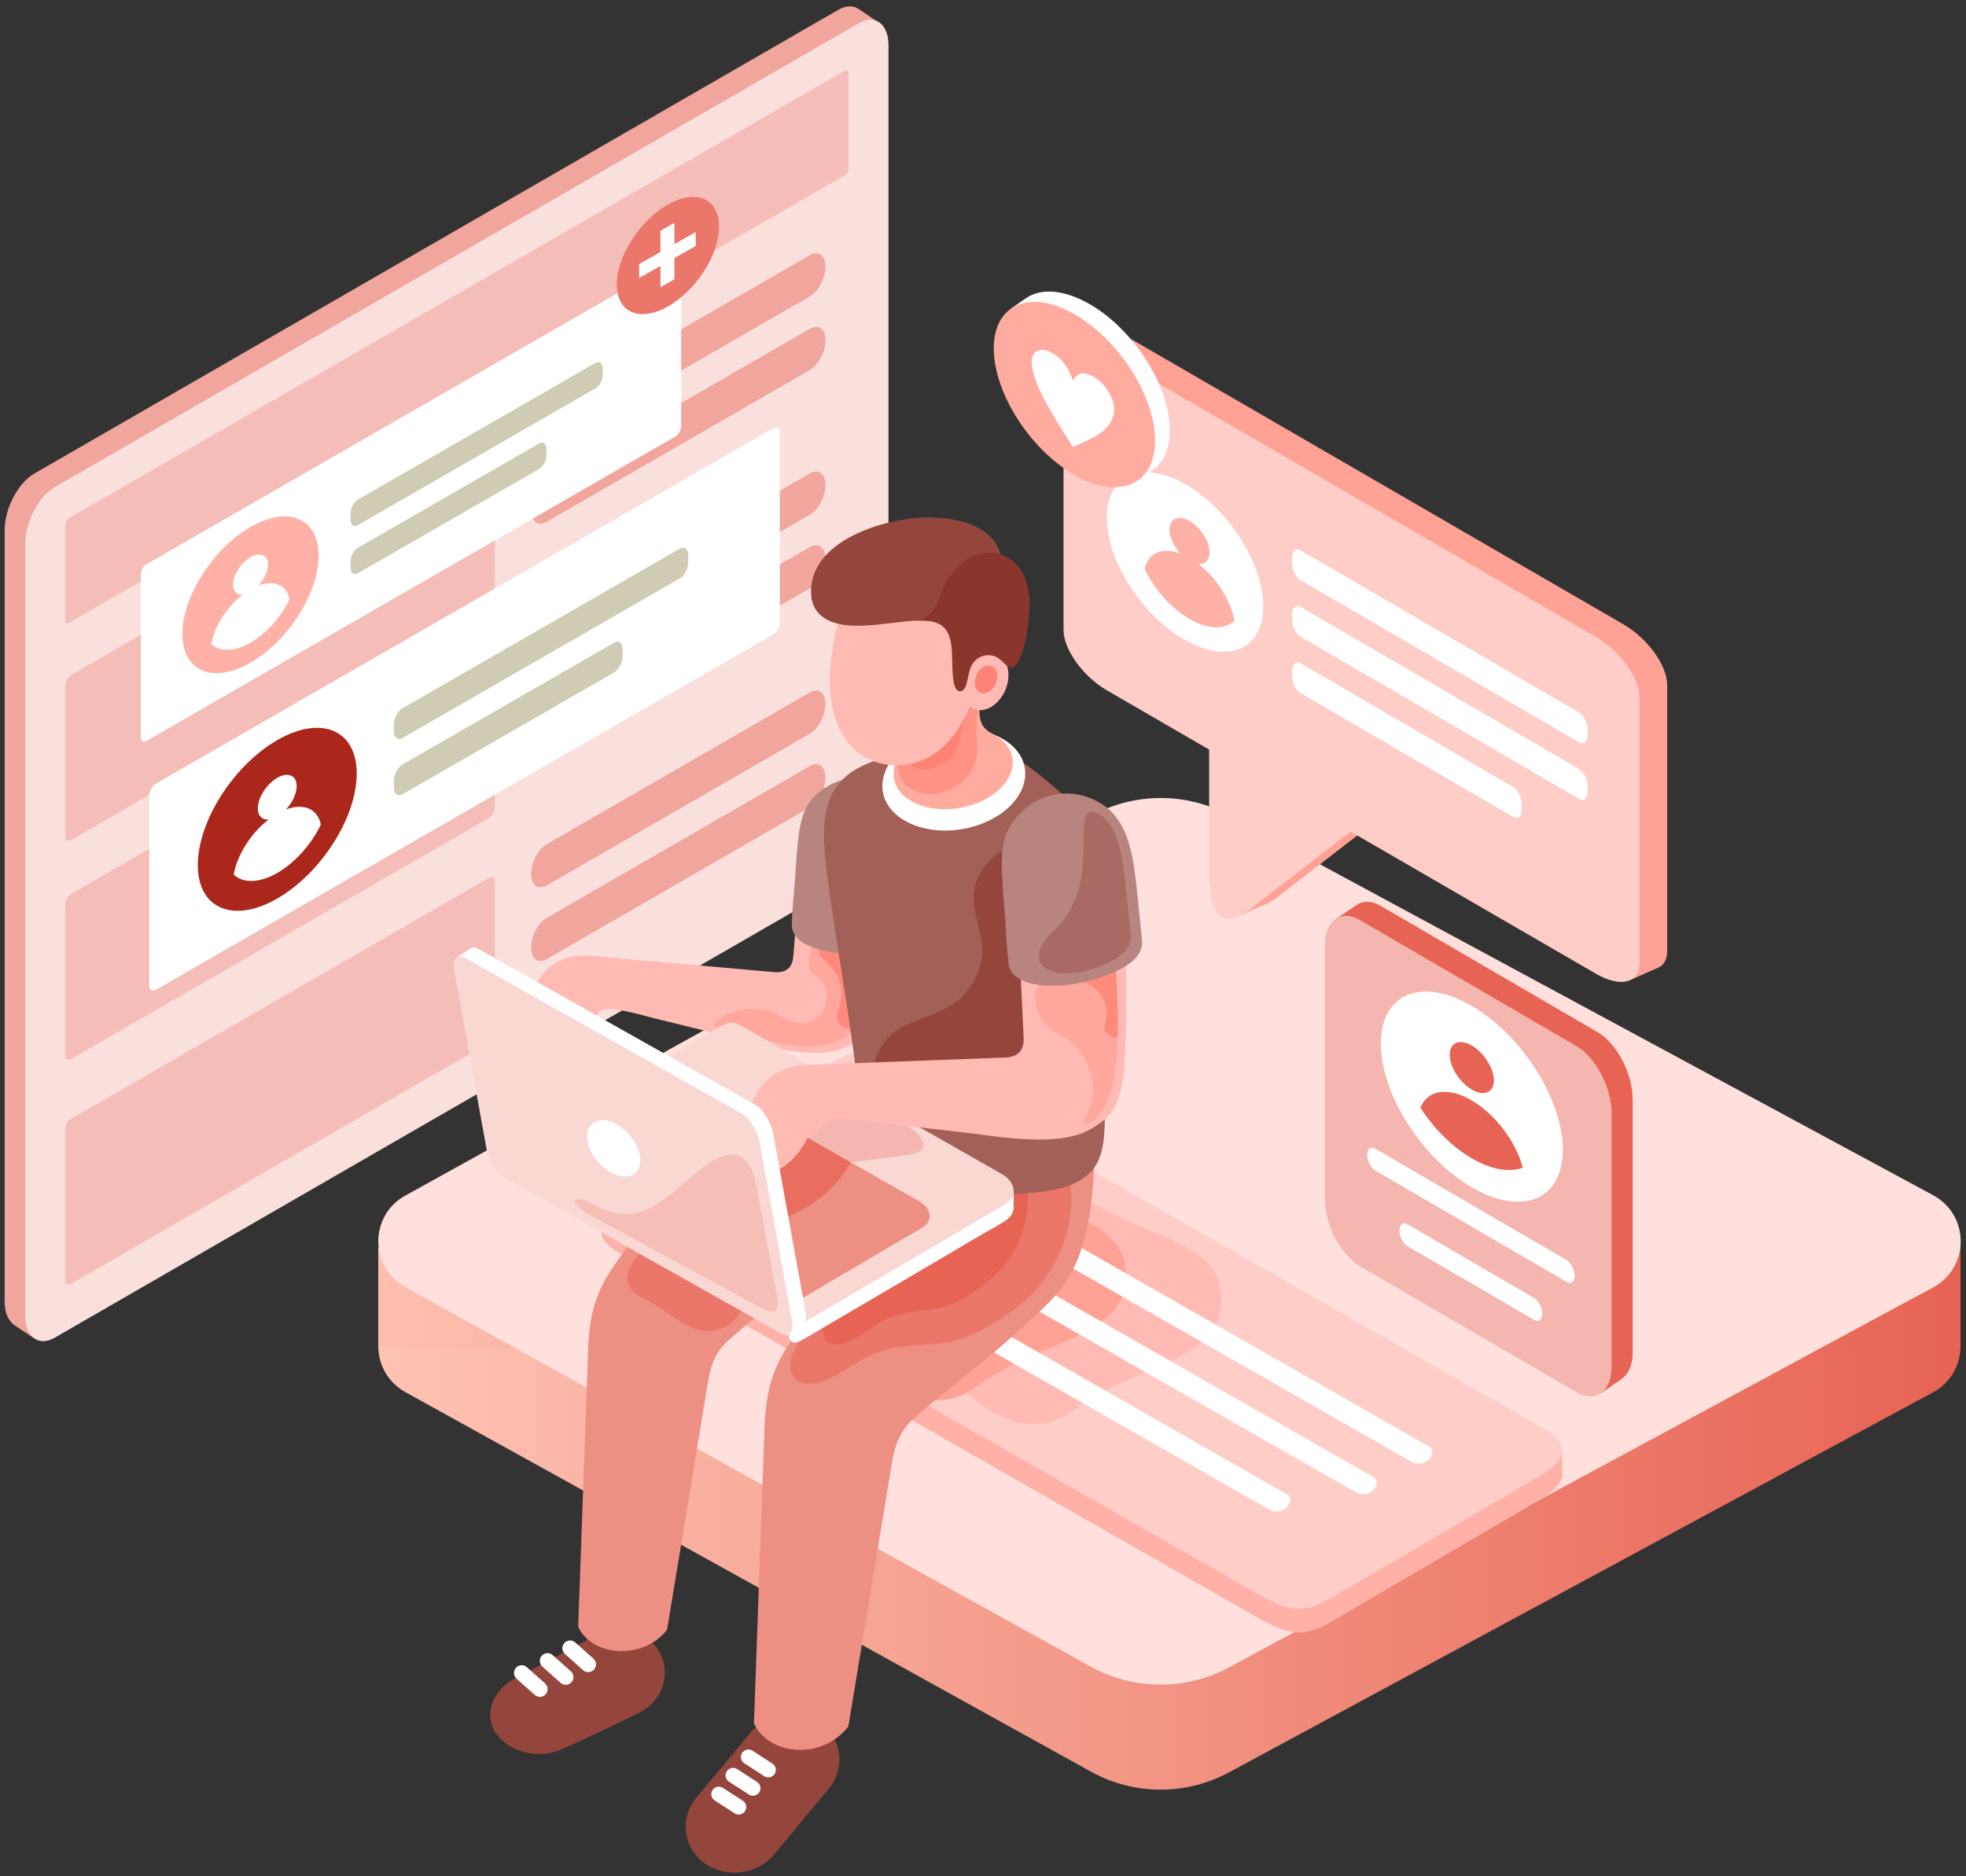<svg width="198" height="189" viewBox="0 0 198 189" fill="none" xmlns="http://www.w3.org/2000/svg">
<rect x="0" y="0" width="198" height="189" fill="#333333" stroke="none"/>
<g clip-path="url(#clip0_441_8153)">
<path d="M194.667 130.962L123.773 92.684C119.434 90.342 114.184 90.368 109.871 92.758L40.83 130.987C37.189 133.003 37.189 138.202 40.83 140.23L109.871 178.459C114.184 180.853 119.434 180.876 123.773 178.533L194.667 140.256C198.369 138.253 198.369 132.964 194.667 130.965V130.962Z" fill="url(#paint0_linear_441_8153)"/>
<path d="M197.444 125.675H38.095V135.837H197.448V125.675H197.444Z" fill="url(#paint1_linear_441_8153)"/>
<path d="M40.821 129.655L66.305 143.769L109.861 167.883C114.187 170.274 119.425 170.3 123.776 167.958L169.452 143.307L189.364 132.553L194.68 129.693C198.395 127.681 198.395 122.402 194.68 120.389L123.786 82.122C119.447 79.779 114.197 79.805 109.871 82.196L64.968 107.064L40.83 120.425C37.189 122.437 37.189 127.639 40.83 129.655H40.817H40.821Z" fill="#FFE0DC"/>
<path fill-rule="evenodd" clip-rule="evenodd" d="M86.493 0.918C85.958 0.536 85.228 0.527 84.426 0.989L3.446 47.71C1.811 48.655 0.471 51.207 0.471 53.385V131.149C0.471 132.421 0.967 133.204 1.632 133.611C2.872 134.427 3.495 134.837 3.502 134.844C3.755 134.388 3.654 133.825 3.281 133.479C3.336 133.45 3.391 133.42 3.446 133.388L84.429 86.667C86.065 85.722 87.405 83.17 87.405 80.993V3.235C87.405 3.099 87.398 2.966 87.389 2.84C87.775 2.756 88.09 2.465 88.2 2.073C88.2 2.073 87.632 1.688 86.5 0.921L86.493 0.918Z" fill="#F1A69D"/>
<path fill-rule="evenodd" clip-rule="evenodd" d="M86.503 2.338L5.524 49.059C3.888 50.004 2.548 52.556 2.548 54.734V132.498C2.548 134.676 3.885 135.685 5.524 134.74L86.506 88.019C88.142 87.075 89.482 84.522 89.482 82.345V4.58C89.482 2.403 88.145 1.394 86.506 2.338H86.503Z" fill="#FAE0DD"/>
<path fill-rule="evenodd" clip-rule="evenodd" d="M85.094 7.107L6.928 52.204C6.727 52.32 6.562 52.634 6.562 52.902V62.475C6.562 62.743 6.727 62.866 6.928 62.75L85.094 17.653C85.295 17.537 85.461 17.223 85.461 16.954V7.385C85.461 7.116 85.295 6.993 85.094 7.11V7.107Z" fill="#F5BDB7"/>
<path fill-rule="evenodd" clip-rule="evenodd" d="M49.271 43.702L7.139 68.007C6.821 68.192 6.562 68.687 6.562 69.107V84.196C6.562 84.62 6.821 84.814 7.139 84.632L49.271 60.327C49.589 60.143 49.849 59.648 49.849 59.227V44.139C49.849 43.715 49.589 43.521 49.271 43.705V43.702Z" fill="#F5BDB7"/>
<path fill-rule="evenodd" clip-rule="evenodd" d="M49.271 65.756L7.139 90.064C6.821 90.248 6.562 90.743 6.562 91.164V106.252C6.562 106.676 6.821 106.87 7.139 106.689L49.271 82.384C49.589 82.2 49.849 81.704 49.849 81.284V66.196C49.849 65.772 49.589 65.578 49.271 65.762V65.756Z" fill="#F5BDB7"/>
<path fill-rule="evenodd" clip-rule="evenodd" d="M49.271 88.404L7.139 112.713C6.821 112.897 6.562 113.392 6.562 113.813V128.901C6.562 129.325 6.821 129.519 7.139 129.334L49.271 105.029C49.589 104.845 49.849 104.35 49.849 103.929V88.841C49.849 88.417 49.589 88.223 49.271 88.404Z" fill="#F5BDB7"/>
<path fill-rule="evenodd" clip-rule="evenodd" d="M81.574 25.692L55.051 40.994C54.191 41.489 53.49 42.828 53.49 43.974C53.49 45.116 54.194 45.646 55.051 45.151L81.574 29.849C82.434 29.354 83.135 28.012 83.135 26.87C83.135 25.728 82.434 25.197 81.574 25.692Z" fill="#F1A69D"/>
<path fill-rule="evenodd" clip-rule="evenodd" d="M81.574 33.11L55.051 48.412C54.191 48.907 53.49 50.25 53.49 51.392C53.49 52.534 54.194 53.064 55.051 52.569L81.574 37.267C82.434 36.772 83.135 35.433 83.135 34.288C83.135 33.146 82.434 32.615 81.574 33.11Z" fill="#F1A69D"/>
<path fill-rule="evenodd" clip-rule="evenodd" d="M81.574 47.684L55.051 62.986C54.191 63.481 53.49 64.824 53.49 65.966C53.49 67.108 54.194 67.638 55.051 67.144L81.574 51.842C82.434 51.347 83.135 50.004 83.135 48.862C83.135 47.72 82.434 47.19 81.574 47.684Z" fill="#F1A69D"/>
<path fill-rule="evenodd" clip-rule="evenodd" d="M81.574 55.102L55.051 70.404C54.191 70.899 53.49 72.242 53.49 73.384C53.49 74.526 54.194 75.056 55.051 74.561L81.574 59.26C82.434 58.765 83.135 57.422 83.135 56.28C83.135 55.138 82.434 54.608 81.574 55.102Z" fill="#F1A69D"/>
<path fill-rule="evenodd" clip-rule="evenodd" d="M81.574 69.741L55.051 85.043C54.191 85.538 53.49 86.877 53.49 88.022C53.49 89.165 54.194 89.695 55.051 89.2L81.574 73.898C82.434 73.403 83.135 72.061 83.135 70.919C83.135 69.777 82.434 69.246 81.574 69.741Z" fill="#F1A69D"/>
<path fill-rule="evenodd" clip-rule="evenodd" d="M81.574 77.159L55.051 92.461C54.191 92.956 53.49 94.299 53.49 95.441C53.49 96.582 54.194 97.113 55.051 96.618L81.574 81.316C82.434 80.821 83.135 79.482 83.135 78.337C83.135 77.195 82.434 76.664 81.574 77.159Z" fill="#F1A69D"/>
<path fill-rule="evenodd" clip-rule="evenodd" d="M155.312 146.209L90.744 109.316C88.281 107.879 86.548 107.86 84.27 109.186L63.416 121.379C60.259 123.227 59.525 124.553 62.336 126.196L126.801 163.028C130.234 164.966 131.681 164.849 134.634 163.028L155.027 151.103C156.617 150.162 157.399 149.282 157.344 148.421C157.321 147.011 157.321 146.241 157.344 146.118C156.744 145.613 155.858 145.659 155.306 146.209H155.312Z" fill="#FFB1A7"/>
<path fill-rule="evenodd" clip-rule="evenodd" d="M155.598 143.98L90.744 106.925C88.281 105.489 86.548 105.469 84.27 106.796L63.416 118.989C60.259 120.836 59.525 122.162 62.336 123.806L126.801 160.637C130.234 162.575 131.681 162.459 134.634 160.637L155.027 148.713C157.883 147.021 158.139 145.533 155.598 143.98Z" fill="#FFCDC7"/>
<path fill-rule="evenodd" clip-rule="evenodd" d="M107.833 119.823C99.99 114.492 92.63 124.828 92.63 131.004C92.63 137.18 101.466 146.962 107.833 142.184C114.204 137.406 123.037 137.18 123.037 131.004C123.037 124.828 115.677 125.155 107.833 119.823Z" fill="#FFBBB3"/>
<path fill-rule="evenodd" clip-rule="evenodd" d="M98.202 117.397C90.358 112.066 82.998 122.402 82.998 128.578C82.998 134.753 91.835 144.536 98.202 139.758C104.572 134.98 113.405 134.753 113.405 128.578C113.405 122.402 106.045 122.729 98.202 117.397Z" fill="#FFA195"/>
<path d="M143.903 145.698L104.955 123.444C103.492 122.638 101.765 124.084 102.888 124.815L142.002 147.163C143.485 148.127 144.965 146.296 143.903 145.698Z" fill="white"/>
<path d="M138.305 148.771L99.354 126.517C97.89 125.711 96.164 127.157 97.286 127.889L136.4 150.236C137.883 151.201 139.363 149.369 138.302 148.771H138.305Z" fill="white"/>
<path d="M129.588 150.511L90.637 128.257C89.173 127.452 87.447 128.898 88.57 129.629L127.683 151.977C129.166 152.941 130.646 151.11 129.585 150.511H129.588Z" fill="white"/>
<path fill-rule="evenodd" clip-rule="evenodd" d="M80.503 88.75C80.503 88.75 80.302 91.261 79.903 96.285C79.812 97.44 79.215 98.009 78.017 97.928C78.017 97.928 71.735 97.369 59.173 96.249C56.379 96.126 54.169 97.615 53.234 100.969C51.55 106.291 55.658 107.524 58.809 102.914C59.413 102.823 59.955 102.487 60.299 101.985C60.828 101.066 64.712 102.283 65.851 102.561C71.52 103.955 74.357 104.651 74.357 104.651C79.458 106.077 82.862 106.521 85.131 105.521C87.934 104.285 88.467 102.842 89.385 94.324C89.865 89.863 89.781 87.608 89.781 87.608C86.909 89.032 83.638 89.436 80.503 88.75Z" fill="#FFBBB3"/>
<path fill-rule="evenodd" clip-rule="evenodd" d="M81.198 95.056C82.788 95.221 80.159 97.042 82.314 98.391C84.349 99.662 83.08 104.641 78.962 102.529C76.852 101.186 74.12 101.322 72.153 102.865C71.725 103.305 71.845 103.538 72.513 103.561C74.856 104.412 77.248 104.987 79.689 105.288C82.635 105.683 84.731 105.162 85.978 103.722C88.356 102.396 89.216 99.404 87.902 97.023C86.588 94.642 83.592 93.765 81.194 95.059L81.198 95.056Z" fill="#FFA79C"/>
<path fill-rule="evenodd" clip-rule="evenodd" d="M83.099 95.04C83.047 95.169 82.895 95.25 82.755 95.35C81.84 96.007 83.563 97.191 84.021 97.825C84.608 98.64 84.868 99.666 84.725 100.695C84.602 101.584 83.962 102.296 84.559 103.101C84.829 103.464 85.267 103.664 85.728 103.632C86.101 100.918 86.341 98.194 86.451 95.467C85.374 95.053 84.225 94.917 83.099 95.043V95.04Z" fill="#FF8A7C"/>
<path fill-rule="evenodd" clip-rule="evenodd" d="M63.434 164.283C62.23 164.031 60.886 164.221 59.695 164.881C58.416 165.59 57.135 166.285 55.85 166.968C54.571 167.651 53.283 168.32 51.998 168.977C50.803 169.585 49.969 170.517 49.593 171.523C49.22 172.526 49.301 173.616 49.93 174.57C50.563 175.535 51.634 176.194 52.845 176.495C54.058 176.796 55.418 176.732 56.622 176.188C57.917 175.602 59.212 175.007 60.5 174.399C61.791 173.788 63.083 173.163 64.368 172.526C65.569 171.931 66.39 170.931 66.747 169.802C67.107 168.666 67.006 167.405 66.361 166.318C65.712 165.237 64.637 164.532 63.43 164.283H63.434Z" fill="#94463D"/>
<path fill-rule="evenodd" clip-rule="evenodd" d="M57.933 165.444C57.615 165.16 57.118 165.186 56.833 165.506C56.547 165.823 56.573 166.318 56.894 166.603L58.725 168.236C59.043 168.521 59.539 168.495 59.825 168.175C60.11 167.858 60.084 167.363 59.763 167.078L57.933 165.444Z" fill="white"/>
<path fill-rule="evenodd" clip-rule="evenodd" d="M55.664 166.722C55.346 166.438 54.85 166.463 54.564 166.784C54.279 167.101 54.304 167.596 54.626 167.88L56.456 169.514C56.774 169.799 57.271 169.773 57.556 169.453C57.842 169.136 57.816 168.641 57.495 168.356L55.664 166.722Z" fill="white"/>
<path fill-rule="evenodd" clip-rule="evenodd" d="M53.062 167.939C52.744 167.654 52.247 167.68 51.962 168C51.676 168.317 51.702 168.812 52.023 169.097L53.853 170.73C54.172 171.015 54.668 170.989 54.954 170.669C55.239 170.352 55.213 169.857 54.892 169.572L53.062 167.939Z" fill="white"/>
<path fill-rule="evenodd" clip-rule="evenodd" d="M67.996 118.591C67.996 118.591 65.929 121.58 61.795 127.562C59.695 130.567 59.273 133.126 59.202 136.824C58.553 154.85 58.231 163.862 58.231 163.862C59.581 166.865 64.764 167.285 67.182 164.163C67.182 164.163 68.564 155.794 71.329 139.056C71.686 137.021 72.315 135.915 73.448 134.928C76.781 131.968 80.117 129.593 82.901 127.031C87.142 123.13 89.849 120.525 89.849 111.273C82.226 108.95 74.941 111.39 67.993 118.591H67.996Z" fill="#EE8F83"/>
<path fill-rule="evenodd" clip-rule="evenodd" d="M66.727 124.987C64.079 125.673 61.47 129.264 64.647 130.719C67.824 132.175 69.511 134.653 72.16 133.967C74.808 133.281 75.739 130.716 74.24 128.235C72.74 125.753 69.375 124.301 66.727 124.987Z" fill="#EA7769"/>
<path fill-rule="evenodd" clip-rule="evenodd" d="M82.648 173.594C80.49 172.028 77.329 172.426 75.625 174.477L70.125 181.096C68.418 183.15 68.788 186.11 70.946 187.676C73.104 189.242 76.265 188.844 77.968 186.793L83.469 180.174C85.176 178.12 84.806 175.16 82.648 173.594Z" fill="#94463D"/>
<path fill-rule="evenodd" clip-rule="evenodd" d="M77.792 177.647L75.787 176.35C75.436 176.123 74.966 176.224 74.739 176.573C74.512 176.922 74.612 177.391 74.963 177.618L76.968 178.915C77.319 179.142 77.789 179.041 78.016 178.692C78.243 178.342 78.143 177.873 77.792 177.647Z" fill="white"/>
<path fill-rule="evenodd" clip-rule="evenodd" d="M76.245 179.498L74.239 178.2C73.889 177.974 73.418 178.074 73.191 178.423C72.964 178.773 73.064 179.242 73.415 179.468L75.42 180.766C75.771 180.992 76.241 180.892 76.469 180.542C76.696 180.193 76.595 179.724 76.245 179.498Z" fill="white"/>
<path fill-rule="evenodd" clip-rule="evenodd" d="M74.811 181.39L72.805 180.093C72.455 179.866 71.984 179.967 71.757 180.316C71.53 180.665 71.631 181.135 71.981 181.361L73.987 182.658C74.337 182.885 74.808 182.784 75.035 182.435C75.262 182.086 75.161 181.617 74.811 181.39Z" fill="white"/>
<path fill-rule="evenodd" clip-rule="evenodd" d="M86.308 125.468C86.308 125.468 84.111 128.645 79.717 135.002C77.487 138.195 77.04 140.916 76.962 144.847C76.274 164.008 75.93 173.587 75.93 173.587C77.367 176.78 82.706 177.408 85.441 173.907C85.441 173.907 86.911 165.011 89.851 147.221C90.231 145.06 90.9 143.883 92.103 142.831C95.647 139.683 99.191 137.163 102.154 134.439C106.661 130.295 109.744 128.587 110.198 117.255C102.099 114.786 93.694 117.814 86.311 125.468H86.308Z" fill="#EE8F83"/>
<path fill-rule="evenodd" clip-rule="evenodd" d="M80.73 134.757C78.614 137.694 79.682 139.651 81.983 139.344C84.504 139.011 86.454 136.41 90.17 135.763C94.288 135.048 95.398 136.051 99.899 133.398C102.018 132.149 103.994 130.619 105.396 128.584C107.227 125.928 108.366 122.204 107.733 119.092C96.742 120.076 87.428 125.689 80.733 134.757H80.73Z" fill="#EA7769"/>
<path fill-rule="evenodd" clip-rule="evenodd" d="M83.617 131.984C82.144 134.281 83.027 135.711 84.747 135.388C86.629 135.035 87.992 132.997 90.76 132.36C93.83 131.654 94.706 132.363 97.984 130.186C99.528 129.16 100.953 127.928 101.923 126.342C103.192 124.269 103.896 121.422 103.293 119.105C95.063 120.29 88.281 124.893 83.614 131.988L83.617 131.984Z" fill="#E76353"/>
<path fill-rule="evenodd" clip-rule="evenodd" d="M90.403 79.903C88.226 78.016 85.231 77.842 82.927 79.466C80.623 81.09 80.486 82.953 80.159 87.126C80.094 88.081 80.055 88.925 79.983 89.65C79.75 92.008 79.743 93.141 79.743 93.141C79.743 94.004 80.292 94.664 81.2 95.143C83.031 96.11 86.24 96.311 88.752 95.78C90.79 95.35 92.347 94.671 92.376 93.06C92.376 93.06 92.454 91.326 92.613 87.854C92.704 84.593 92.581 81.789 90.403 79.906V79.903Z" fill="#B8847E"/>
<path fill-rule="evenodd" clip-rule="evenodd" d="M109.176 82.132C107.349 80.223 105.344 78.473 103.183 76.904C93.953 76.486 89.339 76.279 89.339 76.279C82.865 77.865 82.543 81.905 83.248 87.686C83.942 93.393 85.558 102.212 86.236 108.116C88.433 109.222 90.491 110.028 92.402 110.536C88.157 111.186 89.676 114.376 96.955 120.102C110.611 121.033 111.195 117.75 111.276 112.519C106.791 111.435 102.774 111.341 99.73 110.891C107.375 109.115 110.828 99.436 109.176 82.132Z" fill="#A36058"/>
<path fill-rule="evenodd" clip-rule="evenodd" d="M100.944 119.953C100.869 119.907 100.791 119.862 100.707 119.817C97.462 117.969 94.522 116.297 91.887 114.796C80.493 108.31 74.794 105.068 74.794 105.068C73.603 104.411 73.253 104.638 71.721 105.55C67.503 107.98 65.397 109.193 65.397 109.193C68.603 120.852 73.208 129.014 79.211 133.679C79.13 133.935 79.25 134.113 79.37 134.375C79.63 135.309 79.883 135.497 80.931 134.899C86.886 131.405 91.53 128.678 94.859 126.724C97.072 125.426 98.689 124.44 99.763 123.848C100.752 123.301 101.21 122.997 101.21 122.997C101.846 122.576 102.093 122.117 102.083 121.567C102.083 120.638 102.083 120.114 102.083 119.988C101.742 119.733 101.285 119.729 100.941 119.956L100.944 119.953Z" fill="white"/>
<path fill-rule="evenodd" clip-rule="evenodd" d="M100.704 118.151C97.459 116.303 94.519 114.631 91.884 113.13C80.49 106.644 74.791 103.402 74.791 103.402C73.6 102.745 73.25 102.972 71.718 103.884C67.5 106.314 65.394 107.527 65.394 107.527C68.898 120.276 74.078 128.846 80.931 133.233C86.886 129.739 91.53 127.012 94.859 125.058C97.073 123.76 98.689 122.774 99.763 122.182C100.753 121.635 101.21 121.331 101.21 121.331C101.905 120.871 102.164 120.347 102.067 119.746C101.976 119.186 101.603 118.629 100.707 118.154L100.704 118.151Z" fill="#F9D8D4"/>
<path fill-rule="evenodd" clip-rule="evenodd" d="M92.451 120.93L85.513 116.983C84.737 118.083 83.28 118.552 81.972 118.031L81.946 118.021C81.722 117.963 81.502 117.879 81.291 117.769C81.164 117.737 81.038 117.698 80.911 117.656C80.616 117.559 80.314 117.417 80.032 117.29C79.996 117.274 79.96 117.258 79.925 117.242C79.753 117.19 79.587 117.122 79.431 117.041C78.429 116.562 77.737 115.543 77.737 114.363C77.737 113.793 77.897 113.263 78.176 112.813L70.212 108.281C69.19 107.718 68.888 107.912 67.574 108.695L62.145 111.82C64.111 118.969 66.691 124.589 69.884 128.675C70.04 128.623 70.16 128.623 70.316 128.623C70.605 128.62 70.79 128.736 71.036 128.859C71.172 128.927 71.293 129.021 71.403 129.128C71.432 129.157 71.429 129.14 71.435 129.147C71.666 129.28 71.909 129.409 72.12 129.574L72.454 129.833L72.782 130.014C72.928 130.095 73.058 130.253 73.201 130.344L73.756 130.7C73.859 130.768 73.957 130.868 74.058 130.942C74.142 131.001 74.239 131.046 74.32 131.111L74.726 131.434C74.934 131.599 75.164 131.729 75.394 131.864C75.502 131.929 75.609 132.026 75.709 132.104C75.81 132.181 75.914 132.256 76.014 132.337C76.193 132.395 76.355 132.498 76.478 132.651C76.511 132.676 76.54 132.706 76.569 132.735C76.699 132.809 76.813 132.932 76.92 133.039L87.434 126.866C89.332 125.753 90.721 124.906 91.64 124.398C92.487 123.929 92.883 123.67 92.883 123.67C93.48 123.275 93.7 122.826 93.616 122.308C93.538 121.826 93.217 121.347 92.451 120.943V120.93Z" fill="#EE8F83"/>
<path fill-rule="evenodd" clip-rule="evenodd" d="M96.06 73.478C92.084 73.821 88.865 76.37 88.865 79.172C88.865 81.973 92.088 83.966 96.06 83.623C100.035 83.28 103.254 80.731 103.254 77.929C103.254 75.128 100.032 73.135 96.06 73.478Z" fill="white"/>
<path fill-rule="evenodd" clip-rule="evenodd" d="M101.038 74.659C100.301 73.953 99.327 73.821 98.892 72.931C98.63 72.391 98.578 71.673 98.74 70.777C97.276 69.305 94.862 69.065 92.977 70.207C91.088 71.349 90.251 73.559 90.974 75.48L91.004 75.555C90.28 76.364 89.897 77.305 90.004 78.25C90.257 80.488 93.142 81.909 96.449 81.42C99.756 80.931 102.232 78.722 101.979 76.483C101.898 75.752 101.544 75.144 101.038 74.659Z" fill="#FFABA0"/>
<path fill-rule="evenodd" clip-rule="evenodd" d="M98.28 68.45C92.935 71.782 90.29 74.535 90.349 76.713C90.433 81.931 98.851 80.546 98.419 74.969C98.179 72.627 98.445 70.999 99.211 70.09C99.282 68.515 98.971 67.968 98.28 68.45Z" fill="#FF9285"/>
<path fill-rule="evenodd" clip-rule="evenodd" d="M99.036 87.463C96.2 91.704 100.639 94.04 98.091 98.795C95.346 103.92 88.969 101.206 87.808 108.109C105.701 114.89 111.017 107.129 103.758 84.83C101.853 84.901 100.094 85.881 99.036 87.463Z" fill="#94463D"/>
<path fill-rule="evenodd" clip-rule="evenodd" d="M91.477 113.425C85.023 110.694 81.44 110.972 80.73 114.256C84.052 116.149 85.714 117.093 85.714 117.093C89.238 116.627 91 116.398 91 116.398C93.522 116.123 93.639 115.026 91.477 113.428V113.425Z" fill="#F4B6AE"/>
<path fill-rule="evenodd" clip-rule="evenodd" d="M79.386 122.518C82.037 121.457 84.264 119.549 85.714 117.093C82.807 115.437 81.353 114.612 81.353 114.612C77.773 115.336 77.118 117.97 79.386 122.518Z" fill="#E96E5F"/>
<path fill-rule="evenodd" clip-rule="evenodd" d="M102.703 96.369C102.703 96.369 102.833 99.083 103.092 104.508C103.154 105.757 102.589 106.446 101.298 106.524C101.298 106.524 94.502 106.776 80.912 107.284C77.907 107.533 75.746 109.422 75.204 113.14C74.129 119.06 78.692 119.823 81.431 114.463C82.067 114.285 82.596 113.851 82.898 113.269C83.339 112.214 87.659 112.988 88.914 113.133C95.171 113.855 98.299 114.214 98.299 114.214C103.952 115.045 107.655 115.058 109.943 113.683C112.776 111.981 113.412 110.526 113.441 101.186C113.454 96.35 113.227 93.697 113.227 93.697C110.352 95.609 106.146 96.68 102.703 96.372V96.369Z" fill="#FFBBB3"/>
<path fill-rule="evenodd" clip-rule="evenodd" d="M77.88 114.21C77.669 113.042 76.842 111.719 76.043 111.27L48.181 95.593C47.869 95.418 47.606 95.398 47.415 95.515C47.415 95.515 47.392 95.528 47.382 95.537C46.483 96.123 46.032 96.417 46.032 96.417C46.065 96.87 46.415 97.236 46.87 97.288C46.977 97.301 47.084 97.294 47.184 97.272L50.361 114.828C50.572 115.996 51.4 117.319 52.198 117.769L79.139 132.925C79.032 133.032 78.948 133.168 78.902 133.323C78.769 133.766 78.977 134.242 79.392 134.449C80.447 133.763 81.388 133.592 81.125 132.139L77.88 114.214V114.21Z" fill="white"/>
<path fill-rule="evenodd" clip-rule="evenodd" d="M76.517 115.1C76.306 113.932 75.479 112.609 74.68 112.159L46.818 96.482C46.019 96.032 45.539 96.621 45.75 97.789L48.995 115.715C49.206 116.883 50.033 118.206 50.832 118.655L78.695 134.333C79.493 134.782 79.973 134.193 79.762 133.026L76.517 115.1Z" fill="#F9D8D4"/>
<path fill-rule="evenodd" clip-rule="evenodd" d="M105.543 99.061C103.956 98.252 103.398 102.477 106.458 104.069C110.18 106.039 110.777 109.924 109.359 112.399C109.025 113.224 109.365 113.438 109.975 112.991C111.961 111.532 112.335 108.2 112.487 105.997C112.643 103.765 112.607 100.999 112.387 97.702C112.065 97.987 109.784 98.44 105.546 99.061H105.543Z" fill="#FFA79C"/>
<path fill-rule="evenodd" clip-rule="evenodd" d="M61.291 112.926C59.844 112.551 58.903 113.476 59.192 114.997C59.481 116.514 60.889 118.051 62.336 118.426C63.784 118.801 64.725 117.876 64.436 116.355C64.147 114.838 62.739 113.302 61.291 112.926Z" fill="white"/>
<path fill-rule="evenodd" clip-rule="evenodd" d="M76.254 119.804C75.485 115.556 73.506 115.792 71.328 117.235C67.551 119.739 65.01 124.336 59.72 121.289C57.734 120.111 56.981 120.985 59.493 122.44C70.76 128.561 76.397 131.622 76.397 131.622C78.124 132.586 78.633 132.246 78.175 130.146C78.175 130.146 77.533 126.698 76.251 119.801L76.254 119.804Z" fill="#F5BFB8"/>
<path fill-rule="evenodd" clip-rule="evenodd" d="M106.928 99.035C108.145 98.569 109.504 98.828 110.429 99.701C111.117 100.348 111.477 101.251 111.455 102.176C111.435 102.92 110.978 103.57 111.546 104.179C111.802 104.454 112.185 104.576 112.561 104.505C112.61 102.234 112.552 99.963 112.386 97.705C110.484 97.21 108.433 97.712 106.931 99.038L106.928 99.035Z" fill="#FF8A7C"/>
<path fill-rule="evenodd" clip-rule="evenodd" d="M114.434 88.98C114.016 85.48 113.441 82.503 110.826 80.905C108.213 79.307 104.997 79.692 102.807 81.866C100.613 84.043 100.766 86.059 101.074 90.581C101.155 91.617 101.249 92.526 101.288 93.315C101.412 95.88 101.583 97.09 101.583 97.09C101.717 98.012 102.408 98.614 103.449 98.954C105.549 99.636 108.995 99.238 111.582 98.19C113.681 97.34 115.229 96.317 115.005 94.59C115.005 94.59 114.814 92.72 114.434 88.98Z" fill="#B8847E"/>
<path fill-rule="evenodd" clip-rule="evenodd" d="M113.327 88.864C112.983 86.065 112.669 83.429 110.812 82.064C107.184 80.103 111.517 88.676 106.198 93.674C102.304 97.336 106.305 99.093 110.601 97.404C112.607 96.615 114.087 95.667 113.873 94.062L113.327 88.861V88.864Z" fill="#A96A63"/>
<path fill-rule="evenodd" clip-rule="evenodd" d="M97.465 70.087C93.597 72.235 91.543 74.011 91.306 75.415C90.699 78.78 96.3 77.887 96.728 74.293C96.871 72.782 97.248 71.734 97.858 71.148C98.101 70.133 97.971 69.78 97.465 70.091V70.087Z" fill="#FF8374"/>
<path fill-rule="evenodd" clip-rule="evenodd" d="M90.909 58.784C88.093 58.949 85.591 60.512 84.361 62.873C81.567 73.876 86.713 77.81 91.487 76.978C94.677 76.422 96.949 73.73 98.347 69.411C99.645 67.082 99.499 64.281 97.958 62.081C96.416 59.881 93.726 58.622 90.909 58.787V58.784Z" fill="#FFBBB3"/>
<path fill-rule="evenodd" clip-rule="evenodd" d="M97.591 67.121C96.676 68.464 96.667 70.24 97.575 71.09C98.481 71.938 99.957 71.54 100.872 70.194C101.787 68.852 101.797 67.076 100.892 66.225C99.986 65.377 98.51 65.775 97.595 67.121H97.591Z" fill="#FFBBB3"/>
<path fill-rule="evenodd" clip-rule="evenodd" d="M93.402 52.12C89.291 52.142 81.217 54.426 81.704 60.039C81.782 60.929 82.187 61.741 83.073 62.294C85.864 64.038 91.153 62.08 93.867 62.598C94.441 62.708 94.85 62.951 95.142 63.281C96.235 61.582 97.507 60.007 98.935 58.587L99.305 58.218C99.993 57.532 100.707 56.888 101.447 56.29C101.246 56.199 101.035 56.125 100.808 56.066C100.321 53.333 97.079 52.1 93.406 52.123L93.402 52.12Z" fill="#94463D"/>
<path fill-rule="evenodd" clip-rule="evenodd" d="M98.513 67.697C98.068 68.35 98.065 69.214 98.503 69.628C98.944 70.042 99.661 69.845 100.106 69.195C100.551 68.541 100.554 67.677 100.116 67.263C99.674 66.849 98.957 67.047 98.513 67.697Z" fill="#FF8374"/>
<path fill-rule="evenodd" clip-rule="evenodd" d="M94.518 60.444C94.213 61.434 93.454 62.152 92.525 62.511C93.015 62.501 93.47 62.524 93.866 62.598C96.02 63.009 95.852 65.296 95.91 67.059C95.93 67.616 95.923 69.974 96.861 69.602C97.578 69.317 97.351 67.577 98.052 66.72C98.484 66.189 99.103 65.953 99.707 66.001C101.193 66.115 101.534 68.166 102.446 66.791C103.367 65.397 103.763 62.038 103.679 60.379C103.364 54.294 96.556 53.87 94.518 60.45V60.444Z" fill="#8B362C"/>
<path fill-rule="evenodd" clip-rule="evenodd" d="M68.045 26.155L14.737 56.846C14.431 57.021 14.182 57.5 14.182 57.904V74.222C14.182 74.63 14.431 74.817 14.737 74.642L68.048 43.951C68.353 43.777 68.603 43.298 68.603 42.894V26.576C68.603 26.168 68.353 25.98 68.048 26.155H68.045Z" fill="white"/>
<path fill-rule="evenodd" clip-rule="evenodd" d="M25.231 53.077C21.444 55.258 18.371 60.088 18.371 63.863C18.371 67.638 21.441 68.932 25.231 66.752C29.018 64.572 32.092 59.742 32.092 55.966C32.092 52.191 29.022 50.897 25.231 53.077Z" fill="#FFB1A7"/>
<path fill-rule="evenodd" clip-rule="evenodd" d="M25.231 56.128C24.261 56.688 23.476 57.924 23.476 58.891C23.476 59.858 24.261 60.188 25.231 59.632C26.201 59.072 26.987 57.836 26.987 56.869C26.987 55.902 26.201 55.572 25.231 56.128Z" fill="white"/>
<path fill-rule="evenodd" clip-rule="evenodd" d="M25.234 59.363C23.307 60.469 21.651 62.786 21.288 64.882C22.161 65.701 23.641 65.645 25.228 64.733C26.815 63.821 28.298 62.174 29.171 60.353C28.81 58.674 27.159 58.26 25.231 59.366L25.234 59.363Z" fill="white"/>
<path fill-rule="evenodd" clip-rule="evenodd" d="M59.961 36.556L36.041 50.328C35.632 50.564 35.298 51.198 35.298 51.742V52.337C35.298 52.88 35.632 53.129 36.041 52.896L59.961 39.125C60.37 38.889 60.704 38.254 60.704 37.711V37.116C60.704 36.572 60.37 36.323 59.961 36.556Z" fill="#CFCCB3"/>
<path fill-rule="evenodd" clip-rule="evenodd" d="M54.295 44.673L36.041 55.18C35.632 55.416 35.298 56.05 35.298 56.594V57.189C35.298 57.733 35.632 57.982 36.041 57.749L54.295 47.241C54.704 47.005 55.038 46.371 55.038 45.828V45.232C55.038 44.689 54.704 44.44 54.295 44.673Z" fill="#CFCCB3"/>
<path fill-rule="evenodd" clip-rule="evenodd" d="M77.886 43.133L15.68 78.948C15.323 79.152 15.031 79.709 15.031 80.184V99.223C15.031 99.698 15.323 99.918 15.68 99.711L77.886 63.899C78.243 63.692 78.536 63.139 78.536 62.663V43.624C78.536 43.149 78.243 42.929 77.886 43.136V43.133Z" fill="white"/>
<path fill-rule="evenodd" clip-rule="evenodd" d="M27.924 74.552C23.505 77.098 19.922 82.733 19.922 87.139C19.922 91.546 23.505 93.056 27.924 90.51C32.344 87.964 35.927 82.332 35.927 77.923C35.927 73.513 32.344 72.006 27.924 74.552Z" fill="#AC271B"/>
<path fill-rule="evenodd" clip-rule="evenodd" d="M27.925 78.353C26.844 78.974 25.968 80.352 25.968 81.43C25.968 82.507 26.844 82.876 27.925 82.254C29.005 81.633 29.881 80.255 29.881 79.178C29.881 78.101 29.005 77.732 27.925 78.353Z" fill="white"/>
<path fill-rule="evenodd" clip-rule="evenodd" d="M27.931 81.954C25.786 83.186 23.943 85.765 23.537 88.097C24.507 89.01 26.156 88.948 27.924 87.932C29.693 86.916 31.342 85.082 32.315 83.054C31.916 81.184 30.073 80.721 27.931 81.954Z" fill="white"/>
<path fill-rule="evenodd" clip-rule="evenodd" d="M68.454 55.271L40.542 71.339C40.065 71.614 39.676 72.355 39.676 72.989V73.685C39.676 74.319 40.065 74.61 40.542 74.338L68.454 58.27C68.931 57.995 69.32 57.254 69.32 56.62V55.924C69.32 55.29 68.931 54.999 68.454 55.271Z" fill="#CFCCB3"/>
<path fill-rule="evenodd" clip-rule="evenodd" d="M61.84 64.743L40.542 77.004C40.065 77.279 39.676 78.02 39.676 78.654V79.349C39.676 79.983 40.065 80.274 40.542 80.003L61.84 67.742C62.317 67.467 62.707 66.726 62.707 66.092V65.396C62.707 64.762 62.317 64.471 61.84 64.743Z" fill="#CFCCB3"/>
<path fill-rule="evenodd" clip-rule="evenodd" d="M67.269 20.607C64.426 22.218 62.119 25.822 62.119 28.656C62.119 31.489 64.423 32.483 67.269 30.872C70.112 29.261 72.419 25.657 72.419 22.823C72.419 19.989 70.115 18.996 67.269 20.607Z" fill="#EA7769"/>
<path fill-rule="evenodd" clip-rule="evenodd" d="M67.922 22.448L66.516 23.244V25.385L64.368 26.602V28.002L66.516 26.786V28.928L67.922 28.132V25.99L70.07 24.774V23.373L67.922 24.589V22.448Z" fill="white"/>
<path fill-rule="evenodd" clip-rule="evenodd" d="M163.559 62.925L114.262 34.356C112.782 33.499 111.468 33.343 110.679 33.813C109.037 34.544 108.213 34.913 108.213 34.913C108.511 35.553 109.251 35.851 109.904 35.611V62.223C109.904 64.167 111.864 66.894 114.259 68.282L124.565 74.257V86.797C124.591 88.932 124.929 90.307 125.584 90.921C125.13 91.174 124.877 91.678 124.948 92.199C126.418 91.53 127.152 91.196 127.152 91.196C127.739 91.015 128.424 90.595 129.209 89.935L138.821 82.52L163.556 96.855C163.695 96.935 163.835 97.01 163.974 97.081C163.793 97.624 163.926 98.233 164.334 98.653L166.934 97.501C166.953 97.492 166.976 97.482 166.996 97.476L167.008 97.469C167.57 97.201 167.907 96.651 167.907 95.845V68.991C167.907 67.046 165.947 64.319 163.552 62.931L163.559 62.925Z" fill="#FFA195"/>
<path fill-rule="evenodd" clip-rule="evenodd" d="M160.764 64.174L111.467 35.605C109.072 34.217 107.112 34.673 107.112 36.617V63.472C107.112 65.416 109.072 68.143 111.467 69.531L121.774 75.506V88.045C121.829 92.697 123.374 93.746 126.414 91.183L136.027 83.769L160.761 98.103C163.156 99.491 165.116 99.035 165.116 97.091V70.236C165.116 68.292 163.156 65.565 160.761 64.177L160.764 64.174Z" fill="#FFCDC7"/>
<path fill-rule="evenodd" clip-rule="evenodd" d="M159.019 77.457L131.007 61.142C130.533 60.867 130.144 61.158 130.144 61.792V62.491C130.144 63.125 130.533 63.873 131.007 64.148L159.019 80.462C159.493 80.737 159.882 80.446 159.882 79.812V79.113C159.882 78.479 159.493 77.732 159.019 77.457Z" fill="white"/>
<path fill-rule="evenodd" clip-rule="evenodd" d="M152.386 79.278L131.007 66.826C130.533 66.551 130.144 66.843 130.144 67.477V68.175C130.144 68.809 130.533 69.557 131.007 69.832L152.386 82.284C152.86 82.558 153.249 82.267 153.249 81.633V80.934C153.249 80.3 152.86 79.553 152.386 79.278Z" fill="white"/>
<path fill-rule="evenodd" clip-rule="evenodd" d="M159.019 71.763L131.007 55.449C130.533 55.174 130.144 55.465 130.144 56.099V56.798C130.144 57.432 130.533 58.179 131.007 58.454L159.019 74.769C159.493 75.044 159.882 74.752 159.882 74.118V73.42C159.882 72.786 159.493 72.038 159.019 71.763Z" fill="white"/>
<path fill-rule="evenodd" clip-rule="evenodd" d="M119.351 48.765C115.002 46.3 111.475 47.817 111.475 52.155C111.475 56.493 115.002 62.003 119.351 64.468C123.699 66.933 127.227 65.416 127.227 61.078C127.227 56.739 123.699 51.23 119.351 48.765Z" fill="white"/>
<path fill-rule="evenodd" clip-rule="evenodd" d="M119.798 52.479C118.685 51.838 117.779 52.217 117.779 53.33C117.779 54.443 118.681 55.86 119.798 56.503C120.911 57.144 121.816 56.765 121.816 55.653C121.816 54.54 120.914 53.123 119.798 52.479Z" fill="#FFB1A7"/>
<path fill-rule="evenodd" clip-rule="evenodd" d="M119.795 56.193C117.582 54.921 115.684 55.397 115.271 57.325C116.277 59.418 117.978 61.311 119.802 62.359C121.625 63.407 123.326 63.472 124.325 62.53C123.907 60.123 122.005 57.464 119.795 56.193Z" fill="#FFB1A7"/>
<path fill-rule="evenodd" clip-rule="evenodd" d="M160.888 103.965L139.071 91.261C138.214 90.763 137.426 90.718 136.812 91.044C136.712 91.115 136.624 91.154 136.52 91.238L134.554 92.549C134.8 92.901 135.19 93.102 135.592 93.124C135.556 93.374 135.537 93.645 135.537 93.93V119.338C135.537 121.939 137.127 124.993 139.074 126.125L160.891 138.83C161.057 138.927 161.216 139.004 161.375 139.066C161.057 139.412 160.982 139.93 161.213 140.36C161.433 140.188 163.069 139.101 163.062 139.092C163.955 138.509 164.429 137.671 164.429 136.161V110.752C164.429 108.151 162.838 105.097 160.891 103.965H160.888Z" fill="#E76353"/>
<path fill-rule="evenodd" clip-rule="evenodd" d="M158.779 105.379L136.962 92.675C135.018 91.542 133.425 92.743 133.425 95.344V120.752C133.425 123.353 135.015 126.407 136.962 127.539L158.779 140.243C160.723 141.376 162.316 140.175 162.316 137.574V112.166C162.316 109.565 160.726 106.511 158.779 105.379Z" fill="#F4B6AE"/>
<path fill-rule="evenodd" clip-rule="evenodd" d="M157.759 126.918L138.506 115.708C138.052 115.443 137.682 115.725 137.682 116.33C137.682 116.934 138.052 117.649 138.506 117.911L157.759 129.121C158.214 129.386 158.584 129.105 158.584 128.5C158.584 127.895 158.214 127.18 157.759 126.918Z" fill="white"/>
<path fill-rule="evenodd" clip-rule="evenodd" d="M154.508 130.755L141.758 123.33C141.304 123.065 140.934 123.347 140.934 123.952C140.934 124.557 141.304 125.272 141.758 125.534L154.508 132.958C154.962 133.223 155.332 132.942 155.332 132.337C155.332 131.732 154.962 131.017 154.508 130.755Z" fill="white"/>
<path fill-rule="evenodd" clip-rule="evenodd" d="M148.232 101.329C143.169 98.382 139.067 100.083 139.067 105.13C139.067 107.708 140.138 110.659 141.861 113.324C145.311 118.662 150.727 121.913 154.294 120.852C154.349 120.836 154.407 120.817 154.462 120.797H154.475C154.501 120.784 154.531 120.775 154.556 120.765C156.306 120.118 157.396 118.407 157.396 115.806C157.396 110.759 153.294 104.279 148.232 101.332V101.329Z" fill="white"/>
<path fill-rule="evenodd" clip-rule="evenodd" d="M148.229 105.32C146.999 104.605 146.006 105.016 146.006 106.242C146.006 107.469 147.002 109.041 148.229 109.756C149.459 110.471 150.452 110.06 150.452 108.834C150.452 107.608 149.455 106.035 148.229 105.32Z" fill="#E76353"/>
<path fill-rule="evenodd" clip-rule="evenodd" d="M148.222 110.846C145.863 109.465 143.773 109.762 143.053 111.581C145.925 116.022 150.478 118.688 153.366 117.624C152.662 114.971 150.578 112.228 148.222 110.846Z" fill="#E76353"/>
<path fill-rule="evenodd" clip-rule="evenodd" d="M109.696 30.61C107.145 29.151 104.87 29.021 103.381 30.002L103.355 30.018C103.316 30.044 103.28 30.07 103.241 30.096C102.349 30.72 101.875 31.05 101.817 31.089C101.888 31.234 101.995 31.354 102.122 31.441C101.768 32.147 101.573 33.023 101.573 34.055C101.573 38.526 105.211 44.233 109.696 46.798C111.377 47.759 112.938 48.144 114.236 48.015C114.265 48.186 114.333 48.354 114.444 48.497L115.965 47.436C116.047 47.384 116.124 47.329 116.202 47.271C117.215 46.497 117.815 45.164 117.815 43.346C117.815 38.876 114.177 33.169 109.693 30.604L109.696 30.61Z" fill="white"/>
<path fill-rule="evenodd" clip-rule="evenodd" d="M108.21 31.648C103.725 29.083 100.087 30.626 100.087 35.097C100.087 39.568 103.725 45.274 108.21 47.84C112.694 50.405 116.332 48.862 116.332 44.391C116.332 39.92 112.694 34.214 108.21 31.648Z" fill="#FFABA0"/>
<path d="M110.127 37.941C109.092 37.349 108.573 37.569 108.054 38.303C107.534 36.973 107.018 36.161 105.98 35.566C104.834 34.913 103.906 35.307 103.906 36.446C103.906 38.513 105.98 41.764 108.054 45.019C110.127 44.139 112.201 43.259 112.201 41.192C112.201 40.05 111.273 38.594 110.127 37.941Z" fill="white"/>
</g>
<defs>
<linearGradient id="paint0_linear_441_8153" x1="38.105" y1="135.61" x2="197.445" y2="135.61" gradientUnits="userSpaceOnUse">
<stop stop-color="#FDC3B3"/>
<stop offset="1" stop-color="#E76353"/>
</linearGradient>
<linearGradient id="paint1_linear_441_8153" x1="38.095" y1="130.754" x2="197.444" y2="130.754" gradientUnits="userSpaceOnUse">
<stop stop-color="#FDBFAF"/>
<stop offset="1" stop-color="#E76353"/>
</linearGradient>
<clipPath id="clip0_441_8153">
<rect width="197" height="188" fill="white" transform="translate(0.471 0.637)"/>
</clipPath>
</defs>
</svg>

